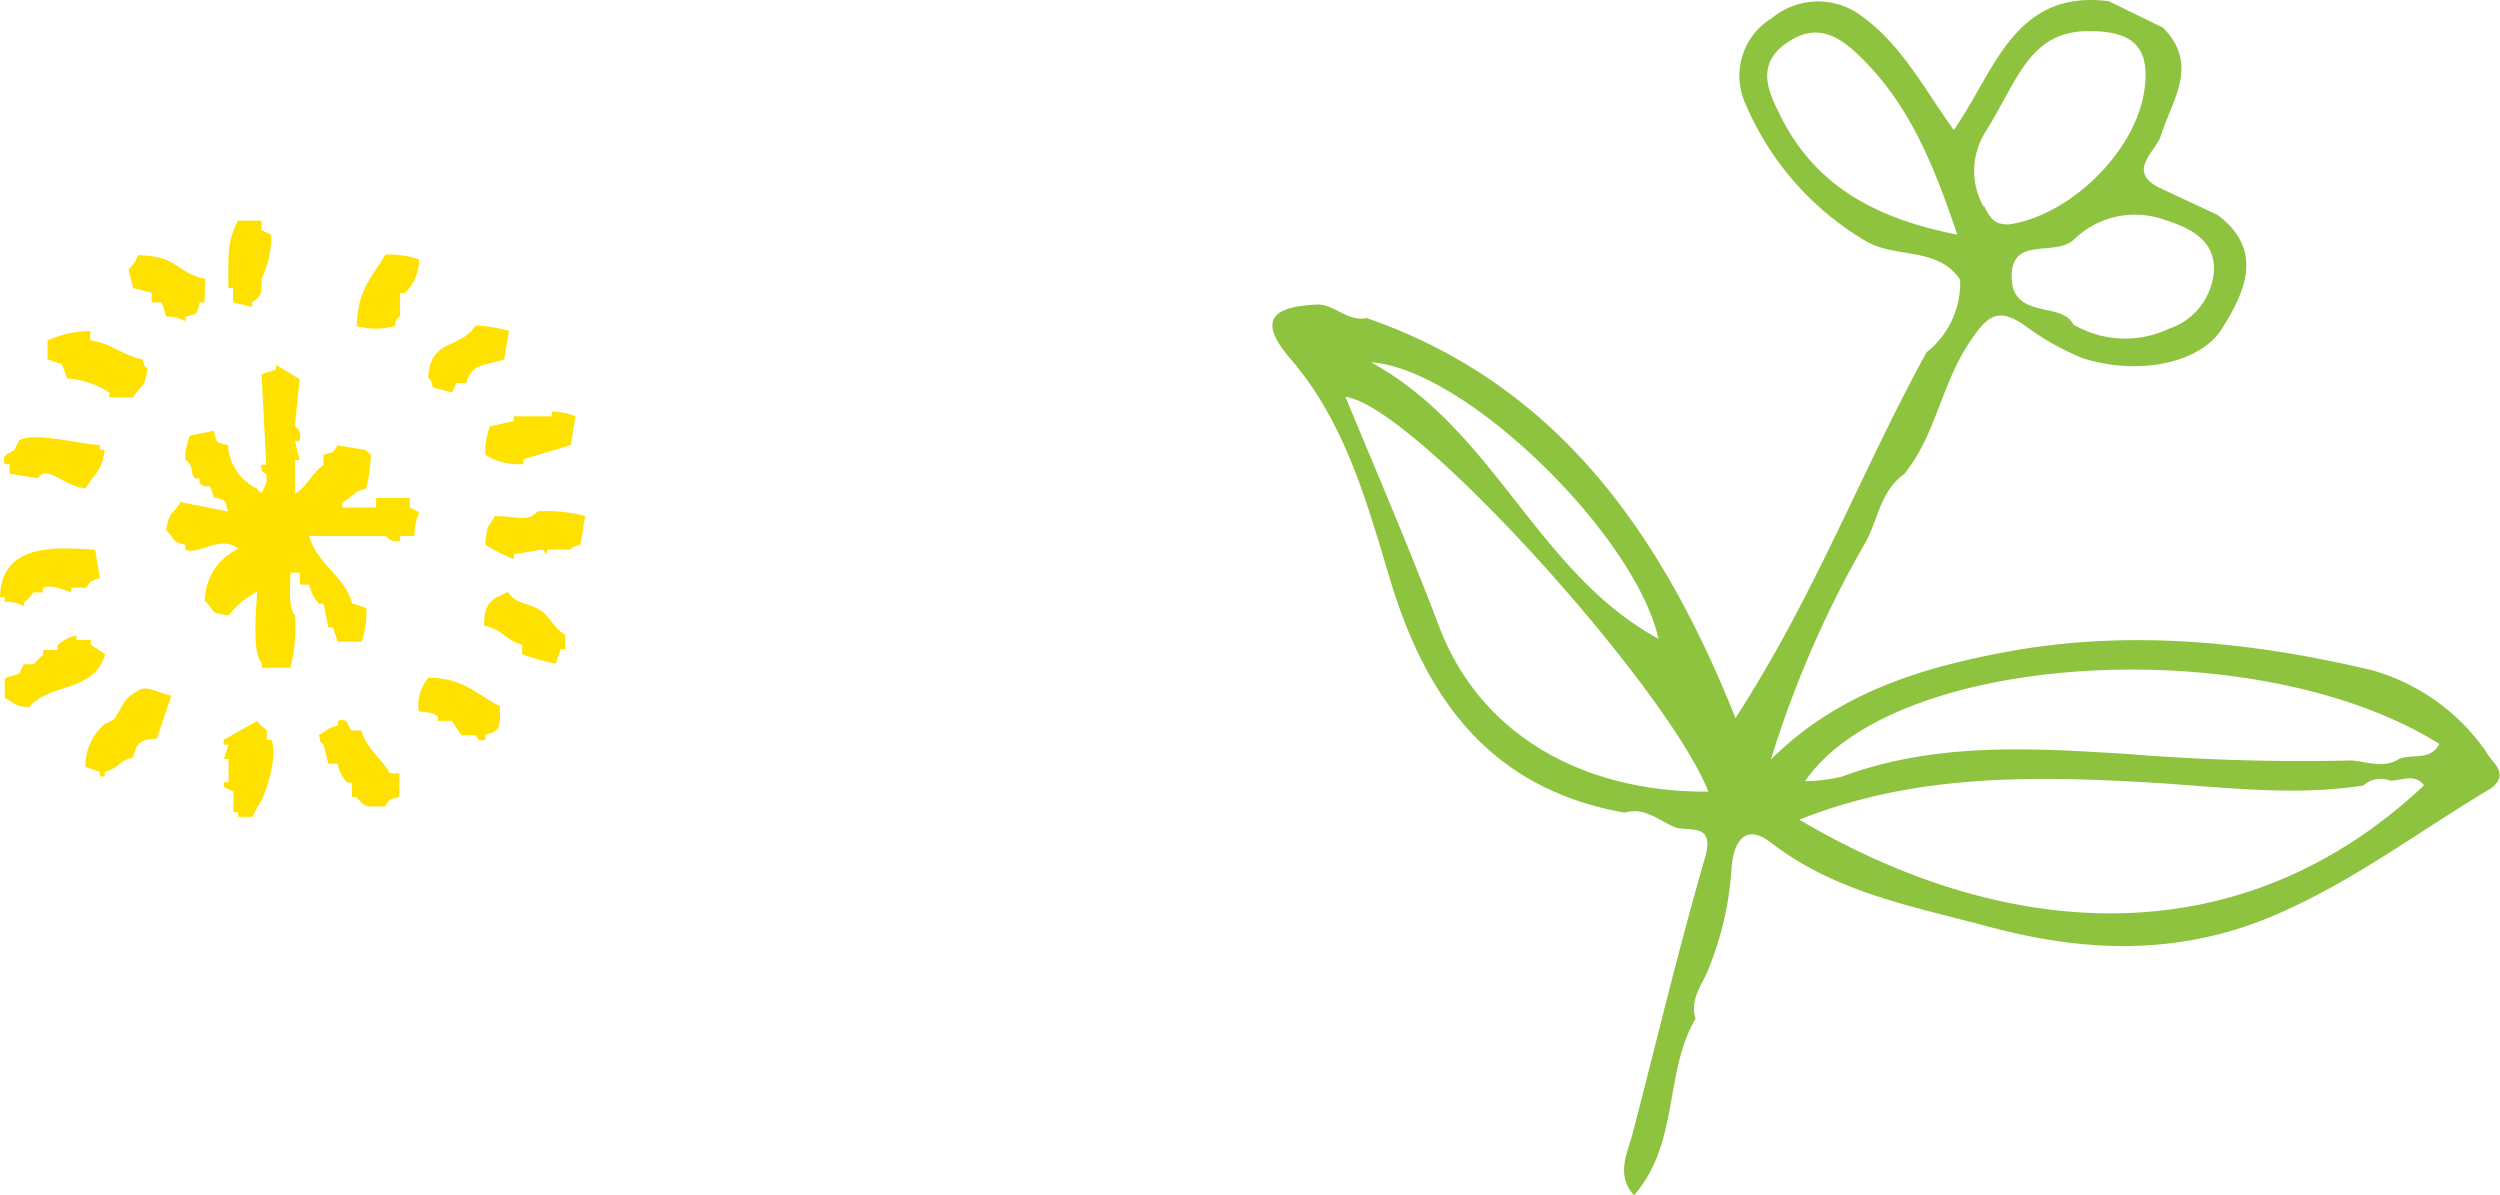 <svg xmlns="http://www.w3.org/2000/svg" viewBox="0 0 148.43 70.97"><defs><style>.cls-1{fill:#ffe100;fill-rule:evenodd;}.cls-2{fill:#8dc33e;}</style></defs><title>pnt2_img2</title><g id="レイヤー_2" data-name="レイヤー 2"><g id="contents"><path class="cls-1" d="M15.53,16.54c0,1,0,1-.56,1.41v.28l-1.13-.28V17.1h-.28c0-2-.09-2.7.56-4h1.41v.56l.57.28A5.58,5.58,0,0,1,15.53,16.54Z"/><path class="cls-1" d="M23.44,19.36a4.24,4.24,0,0,1-2.26,0c.06-2.21.92-2.89,1.7-4.24a5.42,5.42,0,0,1,2,.28,2.73,2.73,0,0,1-.85,2h-.28V18.8S23.55,18.74,23.44,19.36Z"/><path class="cls-1" d="M12.14,17.95h-.28c-.21.77-.07.64-.85.85v.28a2,2,0,0,0-1.13-.28l-.28-.85H9v-.57L7.91,17.1,7.63,16a2.12,2.12,0,0,0,.56-.85c2.49.06,2.14,1,4,1.41Z"/><path class="cls-1" d="M30.22,19.64l-.28,1.69c-1.07.39-1.92.19-2.26,1.41h-.57l-.28.56L25.7,23c-.17-.56,0-.24-.28-.57.13-2.39,1.88-1.64,2.82-3.11A9.78,9.78,0,0,1,30.22,19.64Z"/><path class="cls-1" d="M3.67,21.62l-.85-.28V20.21a6.66,6.66,0,0,1,2.54-.56v.56c1.3.18,1.86.88,3.11,1.13.17.56,0,.24.28.57-.15,1.19-.4.92-.85,1.69H6.5v-.28A5.06,5.06,0,0,0,4,22.47Z"/><path class="cls-1" d="M11,32.63v-.28c-1-.27-.53-.36-1.13-.85.15-1.19.4-.92.85-1.69l2.82.56c-.22-.77-.07-.64-.85-.85-.33-1.15-.21-.3-.85-.85V28.4h-.28c-.31-.42,0-.66-.56-1.13a3.59,3.59,0,0,1,.28-1.41l1.41-.28c.21.77.07.64.85.85A3,3,0,0,0,15.25,29c.24.32,0,0,.28.28.13-.39.38-.47.28-1.13a.45.45,0,0,1-.28-.56h.28l-.28-5.37.85-.28v-.28l1.41.85-.28,2.82s.42.13.28.85h-.28l.28,1.13h-.28v2c.77-.45,1-1.23,1.69-1.69V27c.67-.18.53-.08.85-.56l1.69.28c.24.32,0,0,.28.28a9.84,9.84,0,0,1-.28,2c-.8.21-.81.5-1.41.85v.28h2v-.57h2v.57l.56.28a3.48,3.48,0,0,0-.28,1.41h-.85v.28a.74.74,0,0,1-.85-.28H18.36c.45,1.69,2.14,2.39,2.54,4l.85.28a5.4,5.4,0,0,1-.28,2H20.05l-.28-.85h-.28l-.28-1.41h-.28a2.25,2.25,0,0,1-.56-1.13h-.57V34h-.56c0,.88-.14,2.09.28,2.54a9.87,9.87,0,0,1-.28,3.11h-1.7v-.28c-.59-.64-.32-3.08-.28-4.24a5.18,5.18,0,0,0-1.69,1.41c-1.3-.17-.7-.27-1.41-.85a3.43,3.43,0,0,1,2-3.11C13,31.71,11.82,33,11,32.63Z"/><path class="cls-1" d="M28.81,27a4.42,4.42,0,0,1,.28-1.69L30.5,25v-.28h2.26v-.28a3.59,3.59,0,0,1,1.41.28l-.28,1.7-2.82.85v.28A3.65,3.65,0,0,1,28.81,27Z"/><path class="cls-1" d="M2.83,28.12a.48.48,0,0,0-.56.28l-1.7-.28v-.56H.28c-.22-.64.36-.63.57-.85l.28-.56c.9-.52,3.41.18,4.8.28v.28h.28C6.07,28,5.57,28.13,5.08,29,3.94,28.83,3.55,28.26,2.83,28.12Z"/><path class="cls-1" d="M33.89,32.63H32.48v.28l-.28-.28-1.69.28v.28a8.39,8.39,0,0,1-1.69-.85c.07-1.22.17-1,.56-1.7,1.39,0,1.93.39,2.54-.28a8.71,8.71,0,0,1,2.82.28l-.28,1.7C33.9,32.45,33.89,32.63,33.89,32.63Z"/><path class="cls-1" d="M.28,35.74v-.28H0c.08-3.15,3.1-3,5.65-2.82l.28,1.69c-.85.21-.6.45-.85.56H4.24v.28c-.15,0-1.06-.52-1.7-.28v.28H2c-.12.07-.25.4-.57.57V36A2,2,0,0,0,.28,35.74Z"/><path class="cls-1" d="M33,39.41a14.8,14.8,0,0,1-2-.57v-.56c-1-.28-1.13-.89-2.26-1.13,0-1.39.45-1.57,1.41-2,.52.76,1.26.62,2,1.13.49.34.72,1,1.41,1.41v.85h-.28Z"/><path class="cls-1" d="M.28,40.26,1.13,40l.28-.56H2a7,7,0,0,1,.56-.57v-.28h.85v-.28a2.21,2.21,0,0,1,1.13-.57V38h.85v.28l.85.56C5.62,41.12,3,40.5,1.7,42c-.91-.11-.83-.26-1.41-.56Z"/><path class="cls-1" d="M28.24,43.65h-.85l-.56-.85H26v-.28c-.4-.25-.49-.2-1.13-.28a2.46,2.46,0,0,1,.57-2c2.09,0,2.87,1,4.24,1.69,0,1.17.11,1.45-.85,1.69v.28C28.32,44.11,28.32,43.67,28.24,43.65Z"/><path class="cls-1" d="M6.2,43l.56-.28c.58-.8.44-1.15,1.41-1.7.53-.38,1.15.11,2,.28l-.85,2.54c-1,.1-1.2.22-1.41,1.13-1,.26-.73.6-1.69.85v.28H5.92v-.28l-.85-.28A3.27,3.27,0,0,1,6.2,43Z"/><path class="cls-1" d="M20.9,43.37h.56c.29,1.09,1.19,1.65,1.69,2.54h.56v1.41c-.67.18-.53.08-.85.56-1.23,0-1.13.1-1.7-.56H20.9v-.85h-.28a2.16,2.16,0,0,1-.57-1.13h-.56l-.28-1.13c-.32-.32-.12,0-.28-.57.51-.27.44-.4,1.13-.56V42.8C20.74,42.56,20.64,43.25,20.9,43.37Z"/><path class="cls-1" d="M13.27,43.93l2-1.13c.17.3.49.45.57.56v.57h.28c.43,1.1-.47,3.59-.85,4l-.28.57h-.85v-.28h-.28V47l-.57-.28v-.28h.28V45.06h-.28l.28-.85h-.28Z"/><path class="cls-2" d="M76.63,21.32c3.25,3.77,4.53,8.53,5.91,13.11,2.18,7.24,6.08,12.43,13.92,13.82,1.24-.38,2.1.56,3.12.91h0c1,.16,2.22-.18,1.64,1.8-1.57,5.41-2.87,10.89-4.29,16.35-.32,1.21-1,2.42.08,3.66,2.72-3.11,1.77-7.28,3.66-10.49-.38-1.19.45-2.06.81-3.06h0a19,19,0,0,0,1.33-5.93c.09-1.26.68-2.75,2.35-1.45C109,53,113.61,53.82,118,55c5.59,1.51,11.18,1.79,16.86-.58,4.75-2,8.74-5.06,13.08-7.64,1.08-.91,0-1.48-.35-2.17a12.3,12.3,0,0,0-6.77-4.82c-7-1.66-14.26-2.43-21.51-1.12-5.22.95-10.22,2.48-14.17,6.43a62.68,62.68,0,0,1,5.65-12.95c.72-1.36.87-3,2.26-4h0c1.92-2.34,2.22-5.47,4-8,1-1.47,1.62-1.84,3.06-.9a15.93,15.93,0,0,0,3.5,2c3.25,1.07,7,.35,8.3-1.72s2.61-4.63-.25-6.77h0l-3.32-1.55h0c-2.18-1-.36-2.18-.05-3.14.69-2.17,2.3-4.23.13-6.43L125.2.07h0c-5.64-.71-6.77,4.19-9.2,7.65-1.76-2.45-3.06-5-5.41-6.72a4.29,4.29,0,0,0-5.38.07,4,4,0,0,0-1.57,5.11,17.27,17.27,0,0,0,7.2,8.17c1.81,1,4.22.3,5.54,2.26a5.26,5.26,0,0,1-2,4.31h0c-3.84,7-6.65,14.48-11.34,21.71C98.68,31.74,92.51,22.82,81.13,18.88c-1.16.26-1.94-.91-3.06-.79C75.48,18.22,74.68,19.06,76.63,21.32Zm30.19,27.35c6.72-2.68,13.58-2.61,20.49-2.23,4.32.24,8.64.87,13,.2a1.56,1.56,0,0,1,1.61-.29c.68,0,1.44-.46,2,.28C133.28,56.63,119.56,56.18,106.82,48.66Zm38-4.48c-.55,1-1.62.55-2.39.87-.91.59-1.86.17-2.79.09a129,129,0,0,1-13.28-.38c-5.71-.36-11.46-.72-17,1.34a9.93,9.93,0,0,1-2.19.27C112.5,38.6,134.08,37.42,144.85,44.18ZM128.36,13c1.48.46,3.12,1.13,3.09,3a3.91,3.91,0,0,1-2.68,3.52,6.07,6.07,0,0,1-5.68-.26c-.63-1.35-3.56-.29-3.65-2.72-.1-2.62,2.59-1.24,3.71-2.33A5.17,5.17,0,0,1,128.36,13ZM105.77,7c-.72-1.43-1.6-3.1.28-4.43s3.25-.37,4.6,1c2.77,2.79,4.18,6.28,5.56,10.36C111.42,13,107.83,11.06,105.77,7Zm12,5.27a4.32,4.32,0,0,1,.1-4.42c1.93-3.08,2.63-6.07,6.23-6,2.59,0,3.59,1,3.21,3.55-.54,3.62-4.39,7.37-8,7.92C118.39,13.37,118.15,12.92,117.79,12.22ZM98.47,37.93C91.25,34,88.78,25.55,81.4,21.51,87,21.89,97.07,31.73,98.47,37.93Zm3,9.07c-7.28.07-13.5-3.23-16-9.73-1.71-4.52-3.64-9-5.59-13.71C83.94,24.06,99,40.84,101.43,47Z"/></g></g></svg>